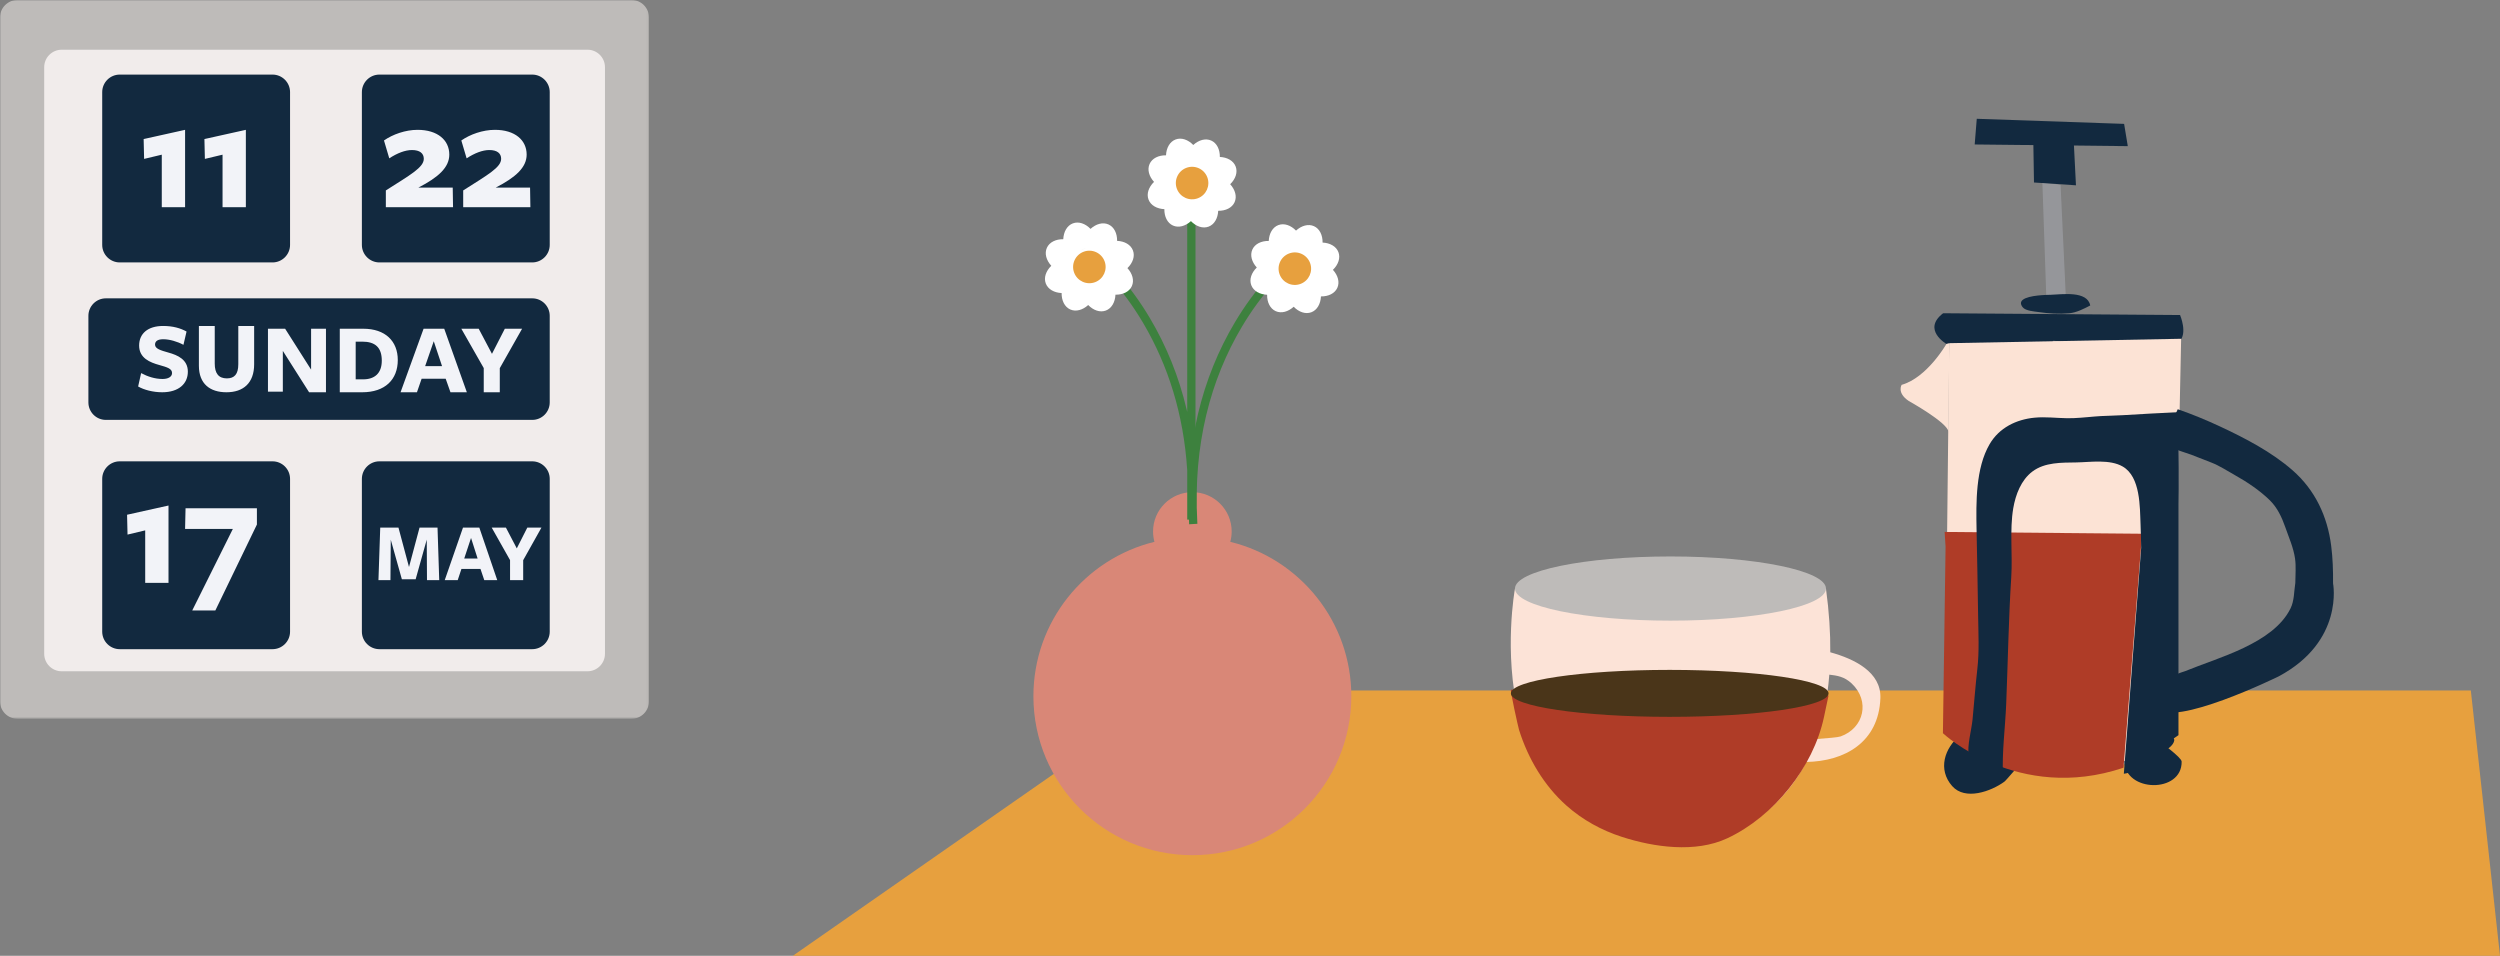 <?xml version="1.0" encoding="UTF-8"?> <svg xmlns="http://www.w3.org/2000/svg" xmlns:xlink="http://www.w3.org/1999/xlink" width="905" height="346" viewBox="0 0 905 346"><rect x="0" y="0" width="905" height="346" fill="#808080" stroke="none"/><defs><path id="xnnhg1hsoa" d="M0 0L234.935 0 234.935 260.197 0 260.197z"></path></defs><g fill="none" fill-rule="evenodd"><g><path fill="#E7A03E" d="M137.797 206.942L0 303 618 303 607.438 206.942z" transform="translate(287 43)"></path><g><path fill="#12293F" d="M329.413 70.393l85.77.646s2.893 6.787-.35 9.618l-84.228.847s-8.937-5.171-1.192-11.111M341.589 0L394.931 1.841 396.261 9.905 340.838 9.297z" transform="translate(287 43) translate(87)"></path><path fill="#95969A" d="M365.337 23.015L366.761 64.48 373.85 64.871 371.926 23.921z" transform="translate(287 43) translate(87)"></path><path fill="#12293F" d="M362.081 9.405L362.301 23.063 377.496 24.085 376.755 9.422zM358.242 65.54c2.157-1.75 8.904-1.798 10.232-1.836 3.831-.11 13.155-1.577 14.19 3.882-2.308 1.193-5 2.595-7.622 2.816-3.666.312-7.437.102-11.073-.438-1.518-.225-4.695-.4-5.753-1.736-.935-1.18-.762-2.05.026-2.689" transform="translate(287 43) translate(87)"></path><path fill="#95969A" d="M375.369 80.786L374.687 148.596 367.598 148.201 368.047 81.662 369.292 80.378z" transform="translate(287 43) translate(87)"></path><path fill="#FCE3D5" d="M331.612 81.235l-1.54 140.427s13.462 19.263 50.33 15.129c0 0 26.009-2.947 32.157-13.924l3.016-143.233-83.963 1.6z" transform="translate(287 43) translate(87)"></path><path fill="#FCE3D5" d="M330.604 81.504s-6.95 12.19-16.206 14.806c0 0-1.85 2.875 2.562 5.84 0 0 13.974 7.745 14.409 11.155l.243-32.07-1.008.27z" transform="translate(287 43) translate(87)"></path><path fill="#12293F" d="M409.888 116.15c-.095-.613.01-1.3.383-2.074 1.415-2.945 2.736-5.946 4.07-8.935 5.151 1.777 10.247 3.886 15.183 6.184 9.126 4.24 18.732 9.237 26.348 15.893 8.246 7.21 12.67 16.76 14.017 27.361.574 4.507.712 9.06.676 13.6 0 0 4.131 20.994-19.76 33.71 0 0-38.404 18.832-44.026 11.332 0 0-4.693-8.652 10.222-13.255 11.98-4.945 31.854-9.957 38.155-22.69 1.406-2.843 1.255-6.192 1.746-9.257.017-2.899.307-5.916-.095-8.793-.543-3.871-2.263-7.743-3.551-11.424-1.242-3.547-2.852-7.008-5.563-9.679-3.488-3.431-8.182-6.625-12.45-8.997-2.775-1.543-5.707-3.492-8.637-4.64l-7.444-2.906c-2.774-1.082-8.77-2.253-9.274-5.43M335.66 223.09s12.033 8.914 22.419 9.76c-.337-.03-5.72 6.554-6.517 7.135-4.806 3.486-14.165 6.912-18.87 1.58-5.3-6.01-2.84-13.769 2.968-18.474M396.022 232.495l11.776-7.02s7.935 5.689 7.958 7.207c.19 11.579-20.563 11.213-20.747-.171" transform="translate(287 43) translate(87)"></path><path fill="#AF3C27" d="M330.297 154.929l-.962 67.49s26.99 25.384 65.377 12.498l6.376-80.345.188-4.36-71.321-.646.342 5.363z" transform="translate(287 43) translate(87)"></path><path fill="#12293F" d="M376.813 108.357c-.846.035-1.692.05-2.54.038-3.925-.06-7.837-.573-11.762-.196-6.566.629-12.782 3.612-16.267 9.582-5.08 8.695-4.912 21.138-4.73 30.927.193 10.305.433 20.615.562 30.924.083 6.565.464 13.09-.285 19.604-.692 6.075-1.14 12.174-1.732 18.26-.374 3.864-2.019 9.302-1.374 13.171.071.4-.073.946-.1 1.354 4 2.073 8.165 4.572 12.497 5.782-.403-8.58.818-17.394 1.164-25.967.625-15.356.858-30.703 1.837-46.046.511-8.045-.625-16.877.714-24.795.84-4.947 2.853-10.222 6.914-13.29 4.515-3.41 10.57-3.22 15.908-3.306 5.142-.083 12.14-1.23 16.824 1.498 6.45 3.754 6.179 14.603 6.442 21.09.116 2.783.166 5.57.219 8.356-.72 9.411-1.444 18.821-2.166 28.23l-3.352 43.661-.756 9.866c5.188-.691 10.594-4.843 14.615-7.997 1.244-.976 3.393-2.327 3.64-4.082.086-.615-.68-1.378-.733-2.05-.263-3.473.672-7.192.514-10.766-.236-5.382.421-10.71.471-16.09.117-12.93.154-25.893.574-38.821.334-10.229.692-20.494.727-30.728.021-5.835-.09-11.648-.146-17.494-.007-.952-.011-1.905-.008-2.855-6.656.347-13.32.63-19.972 1.079-2.651.176-5.313.174-7.964.325-3.25.185-6.485.604-9.735.736" transform="translate(287 43) translate(87)"></path><path fill="#12293F" d="M405.926 113.421L405.382 229.424 414.604 223.134 414.604 105.983z" transform="translate(287 43) translate(87)"></path><path fill="#FCE3D7" d="M292.3 223.586c-.99.354-4.641.627-8.827.951 2.363-6.58 4.043-14.295 4.736-23.314 2.726.33 5.391.656 8.081 3.179 6.769 6.346 4.5 16.15-3.99 19.184m14.402-13.866c.346-9.42-9.43-14.204-18.14-16.595.068-6.972-.413-14.637-1.562-23.068H174.419s-16.886 91.463 61.92 92.928c0 0 28.663-1.576 43.521-30.157 13.91-.224 26.253-7.1 26.842-23.108" transform="translate(287 43) translate(87)"></path><path fill="#BEBBB9" d="M287 170.057c0 6.418-25.202 11.62-56.29 11.62-31.088 0-56.29-5.202-56.29-11.62 0-6.418 25.202-11.62 56.29-11.62 31.088 0 56.29 5.202 56.29 11.62" transform="translate(287 43) translate(87)"></path><path fill="#AF3C27" d="M231.731 206.676H172.98c-.438 0 2.667 13.769 2.914 14.552 3.31 10.486 9.055 20.185 17.185 27.414 5.839 5.19 12.74 8.953 20.081 11.32 11.566 3.73 26.554 5.895 38.109.501 16.813-7.847 31.142-25.675 35.014-43.907l1.655-7.799-56.207-2.08z" transform="translate(287 43) translate(87)"></path><path fill="#4A3519" d="M287.938 207.999c0 4.695-25.743 8.501-57.5 8.501-31.756 0-57.5-3.806-57.5-8.501 0-4.695 25.744-8.501 57.5-8.501 31.757 0 57.5 3.806 57.5 8.5" transform="translate(287 43) translate(87)"></path><path fill="#D98777" d="M71.365 153.14c.324-1.193.501-2.447.501-3.744 0-7.858-6.37-14.229-14.229-14.229-7.858 0-14.229 6.37-14.229 14.23 0 1.296.177 2.55.502 3.744C18.758 159.297.094 181.983.094 209.032c0 31.78 25.763 57.543 57.543 57.543 31.78 0 57.543-25.762 57.543-57.543 0-27.049-18.664-49.735-43.815-55.891" transform="translate(287 43) translate(87)"></path><path fill="#3D813E" fill-rule="nonzero" d="M89.856 52.567l1.917 2.308-.218.188-.116.103c-.29.257-.63.569-1.013.934-1.104 1.051-2.337 2.32-3.669 3.805-3.818 4.258-7.64 9.393-11.211 15.41-11.37 19.163-17.635 42.615-16.134 70.45l.048.845-2.995.178c-1.712-28.827 4.72-53.15 16.501-73.003 3.674-6.192 7.613-11.484 11.557-15.883 1.293-1.442 2.502-2.692 3.6-3.75l.234-.224c.292-.279.562-.53.807-.752l.283-.254c.146-.13.26-.228.34-.297l.07-.058z" transform="translate(287 43) translate(87)"></path><path fill="#3D813E" fill-rule="nonzero" d="M58.775 23.594V127.21l.024.4c.317 5.387.332 10.954.022 16.701l-.049.864-2.997-.09v-17.78l-.017-.276c-1.302-20.206-6.96-37.773-15.723-52.745l-.343-.582c-3.571-6.017-7.394-11.152-11.212-15.41-1.242-1.387-2.4-2.584-3.446-3.592l-.223-.213c-.328-.313-.624-.587-.885-.82l-.188-.168-.274-.237 1.917-2.308.34.293.352.316c.196.178.408.374.635.588l.172.164c1.16 1.105 2.45 2.43 3.834 3.974 3.944 4.4 7.884 9.691 11.557 15.882 5.9 9.942 10.458 21.004 13.323 33.19l.18.78V23.594h3z" transform="translate(287 43) translate(87)"></path><path fill="#FFF" d="M93.263 47.473l.078-.027c-.597.233-1.15.531-1.652.884.473-.347.999-.638 1.574-.857m17.247.81c-.795-2.1-3.042-3.347-5.734-3.47.041-2.695-1.066-5.014-3.113-5.935-2.047-.922-4.517-.216-6.508 1.6-1.877-1.934-4.3-2.79-6.399-1.994-2.099.795-3.346 3.041-3.47 5.734-2.694-.041-5.012 1.067-5.934 3.113-.922 2.047-.215 4.517 1.6 6.508-1.933 1.877-2.79 4.3-1.994 6.399s3.042 3.346 5.734 3.47c-.04 2.694 1.067 5.012 3.114 5.934 2.047.922 4.517.216 6.508-1.6 1.876 1.933 4.299 2.79 6.398 1.994 2.1-.796 3.346-3.042 3.47-5.734 2.695.04 5.013-1.067 5.934-3.114.922-2.047.216-4.517-1.6-6.508 1.934-1.876 2.79-4.299 1.994-6.398" transform="translate(287 43) translate(87)"></path><path fill="#E7A03E" d="M100.239 52.174c1.152 3.04-.38 6.438-3.42 7.59-3.04 1.152-6.437-.378-7.59-3.418-1.151-3.04.38-6.439 3.42-7.59 3.04-1.153 6.438.378 7.59 3.418" transform="translate(287 43) translate(87)"></path><path fill="#FFF" d="M56.07 16.48l.077-.027c-.597.233-1.15.53-1.652.884.473-.348 1-.639 1.575-.857m17.247.808c-.796-2.098-3.042-3.345-5.734-3.469.04-2.695-1.067-5.013-3.114-5.935-2.046-.921-4.517-.216-6.508 1.601-1.876-1.934-4.299-2.79-6.398-1.994-2.1.795-3.346 3.041-3.47 5.734-2.694-.041-5.013 1.066-5.934 3.113-.922 2.047-.216 4.517 1.6 6.508-1.934 1.877-2.79 4.3-1.994 6.398.795 2.1 3.042 3.346 5.734 3.47-.041 2.694 1.067 5.013 3.113 5.934 2.047.922 4.518.216 6.509-1.6 1.876 1.934 4.299 2.79 6.398 1.994 2.099-.795 3.346-3.041 3.47-5.733 2.694.04 5.012-1.067 5.934-3.114.922-2.047.215-4.517-1.6-6.508 1.934-1.877 2.79-4.3 1.994-6.399" transform="translate(287 43) translate(87)"></path><path fill="#E7A03E" d="M63.045 21.18c1.152 3.04-.378 6.439-3.418 7.591-3.04 1.152-6.439-.379-7.59-3.419-1.153-3.04.378-6.438 3.418-7.59 3.04-1.152 6.438.379 7.59 3.419" transform="translate(287 43) translate(87)"></path><path fill="#FFF" d="M18.879 46.853c.025-.01.052-.018.077-.027-.597.233-1.15.53-1.652.884.473-.348 1-.639 1.575-.857m17.247.809c-.796-2.1-3.042-3.347-5.734-3.47.041-2.695-1.067-5.013-3.114-5.935-2.047-.922-4.517-.215-6.508 1.601-1.876-1.934-4.299-2.79-6.398-1.995-2.099.796-3.347 3.042-3.47 5.734-2.694-.041-5.013 1.067-5.935 3.114-.922 2.047-.215 4.517 1.601 6.508-1.934 1.876-2.79 4.3-1.994 6.398.795 2.1 3.042 3.346 5.734 3.47-.041 2.694 1.067 5.013 3.113 5.935 2.047.922 4.517.215 6.508-1.601 1.877 1.934 4.3 2.79 6.398 1.994 2.1-.795 3.347-3.041 3.47-5.734 2.695.041 5.013-1.067 5.935-3.113.922-2.047.215-4.517-1.601-6.508 1.934-1.877 2.79-4.3 1.995-6.398" transform="translate(287 43) translate(87)"></path><path fill="#E7A03E" d="M25.854 51.553c1.152 3.04-.378 6.438-3.418 7.59-3.04 1.152-6.439-.378-7.59-3.418-1.152-3.04.378-6.439 3.418-7.59 3.04-1.153 6.438.378 7.59 3.418" transform="translate(287 43) translate(87)"></path></g></g><mask id="hf55h5l9kb" fill="#fff"><use xlink:href="#xnnhg1hsoa"></use></mask><path fill="#BEBBB9" d="M228.64 260.197H6.295c-3.463 0-6.296-2.839-6.296-6.308V6.308C0 2.838 2.833 0 6.296 0h222.343c3.463 0 6.296 2.839 6.296 6.308v247.581c0 3.47-2.833 6.308-6.296 6.308" mask="url(#hf55h5l9kb)"></path><path fill="#F1ECEB" d="M212.697 243H22.303c-3.467 0-6.303-2.844-6.303-6.32V24.32c0-3.476 2.836-6.32 6.303-6.32h190.394c3.467 0 6.303 2.844 6.303 6.32v212.36c0 3.476-2.836 6.32-6.303 6.32"></path><path fill="#12293F" d="M98.661 95H43.34C39.852 95 37 92.148 37 88.661V33.34C37 29.852 39.852 27 43.339 27H98.66c3.487 0 6.339 2.852 6.339 6.339V88.66c0 3.487-2.852 6.339-6.339 6.339M192.661 95H137.34c-3.487 0-6.339-2.852-6.339-6.339V33.34c0-3.487 2.852-6.339 6.339-6.339h55.322c3.487 0 6.339 2.852 6.339 6.339V88.66c0 3.487-2.852 6.339-6.339 6.339M192.697 152H38.303c-3.467 0-6.303-2.844-6.303-6.32v-31.36c0-3.476 2.836-6.32 6.303-6.32h154.394c3.466 0 6.303 2.844 6.303 6.32v31.36c0 3.476-2.837 6.32-6.303 6.32M98.661 235H43.34c-3.487 0-6.339-2.852-6.339-6.339V173.34c0-3.487 2.852-6.339 6.339-6.339H98.66c3.487 0 6.339 2.852 6.339 6.339v55.322c0 3.487-2.852 6.339-6.339 6.339M192.661 235H137.34c-3.487 0-6.339-2.852-6.339-6.339V173.34c0-3.487 2.852-6.339 6.339-6.339h55.322c3.487 0 6.339 2.852 6.339 6.339v55.322c0 3.487-2.852 6.339-6.339 6.339"></path><path fill="#F2F3F8" d="M62.278 135.028c0-1.542-1.63-2.056-4.636-2.9-3.296-.917-7.28-2.459-7.28-7.045 0-4.257 3.079-7.083 8.693-7.083 3.549 0 6.302.807 8.474 2.018l-1.123 4.808c-2.245-1.212-5.07-2.019-7.315-2.019-1.992 0-2.97.697-2.97 1.945 0 1.505 2.064 2.092 4.78 2.862 3.478.955 7.099 2.57 7.099 6.936 0 4.367-3.332 7.45-9.272 7.45-3.368 0-6.627-.88-8.728-2.092l1.087-4.844c2.245 1.211 4.961 2.129 7.75 2.129 2.028 0 3.44-.77 3.44-2.165M81.982 142c-5.917 0-9.982-3-9.982-9.6V118h5.735v13.613c0 3.524 1.38 5.362 4.392 5.362 2.723 0 4.138-1.5 4.138-5.137V118H92v13.875C92 138.663 88.08 142 81.982 142M112.614 119L118 119 118 142 111.892 142 102.385 127.019 102.385 141.781 97 141.781 97 119 103.217 119 112.614 133.799zM131.146 123.674h-2.389v13.652h2.679c4.164 0 6.77-2.17 6.77-6.77 0-4.748-2.353-6.882-7.06-6.882M131.11 142H123v-23h8.509c7.965 0 12.491 4.49 12.491 11.335C144 137.4 139.402 142 131.11 142M157.019 123.526l-3.118 9.017h6.123l-3.005-9.017zM169 142h-5.934l-1.728-4.894h-8.713L150.934 142H145l8.338-23h7.474L169 142zM180.922 133.278L180.922 142 175.115 142 175.115 133.242 167 119 173.291 119 178.093 128.09 182.746 119 189 119zM52.563 191.993L46.166 193.521 46 186.337 61 183 61 211 52.563 211zM67 191.468L67.168 184 93 184 93 189.884 77.951 221 69.583 221 84.297 191.468zM154.483 195.347L150.464 209.695 145.478 209.695 141.458 195.377 141.341 210 137 210 137.645 191 144.245 191 148.059 205.257 151.872 191 158.384 191 159 210 154.57 210zM170.515 194.739l-2.468 7.448h4.847l-2.38-7.448zM180 210h-4.698l-1.368-4.043h-6.898L165.698 210H161l6.6-19h5.918L180 210zM189.391 202.795L189.391 210 184.64 210 184.64 202.764 178 191 183.147 191 187.076 198.509 190.883 191 196 191zM58.563 55.994L52.166 57.522 52 50.338 67 47 67 75 58.563 75zM80.563 55.994L74.166 57.522 74 50.338 89 47 89 75 80.563 75zM139.676 75v-6.065c8.896-5.668 13.739-8.332 13.739-11.45 0-1.983-1.464-3.173-4.28-3.173-2.478 0-5.35 1.133-8.22 3.004L139 50.854c3.153-2.21 7.77-3.854 12.162-3.854 7.264 0 11.486 3.741 11.486 8.955 0 4.648-3.94 8.219-11.205 11.96h12.444L164 75h-24.324zM167.676 75v-6.065c8.896-5.668 13.739-8.332 13.739-11.45 0-1.983-1.464-3.173-4.28-3.173-2.477 0-5.35 1.133-8.22 3.004L167 50.854c3.153-2.21 7.77-3.854 12.163-3.854 7.263 0 11.486 3.741 11.486 8.955 0 4.648-3.942 8.219-11.206 11.96h12.444L192 75h-24.324z"></path></g></svg> 